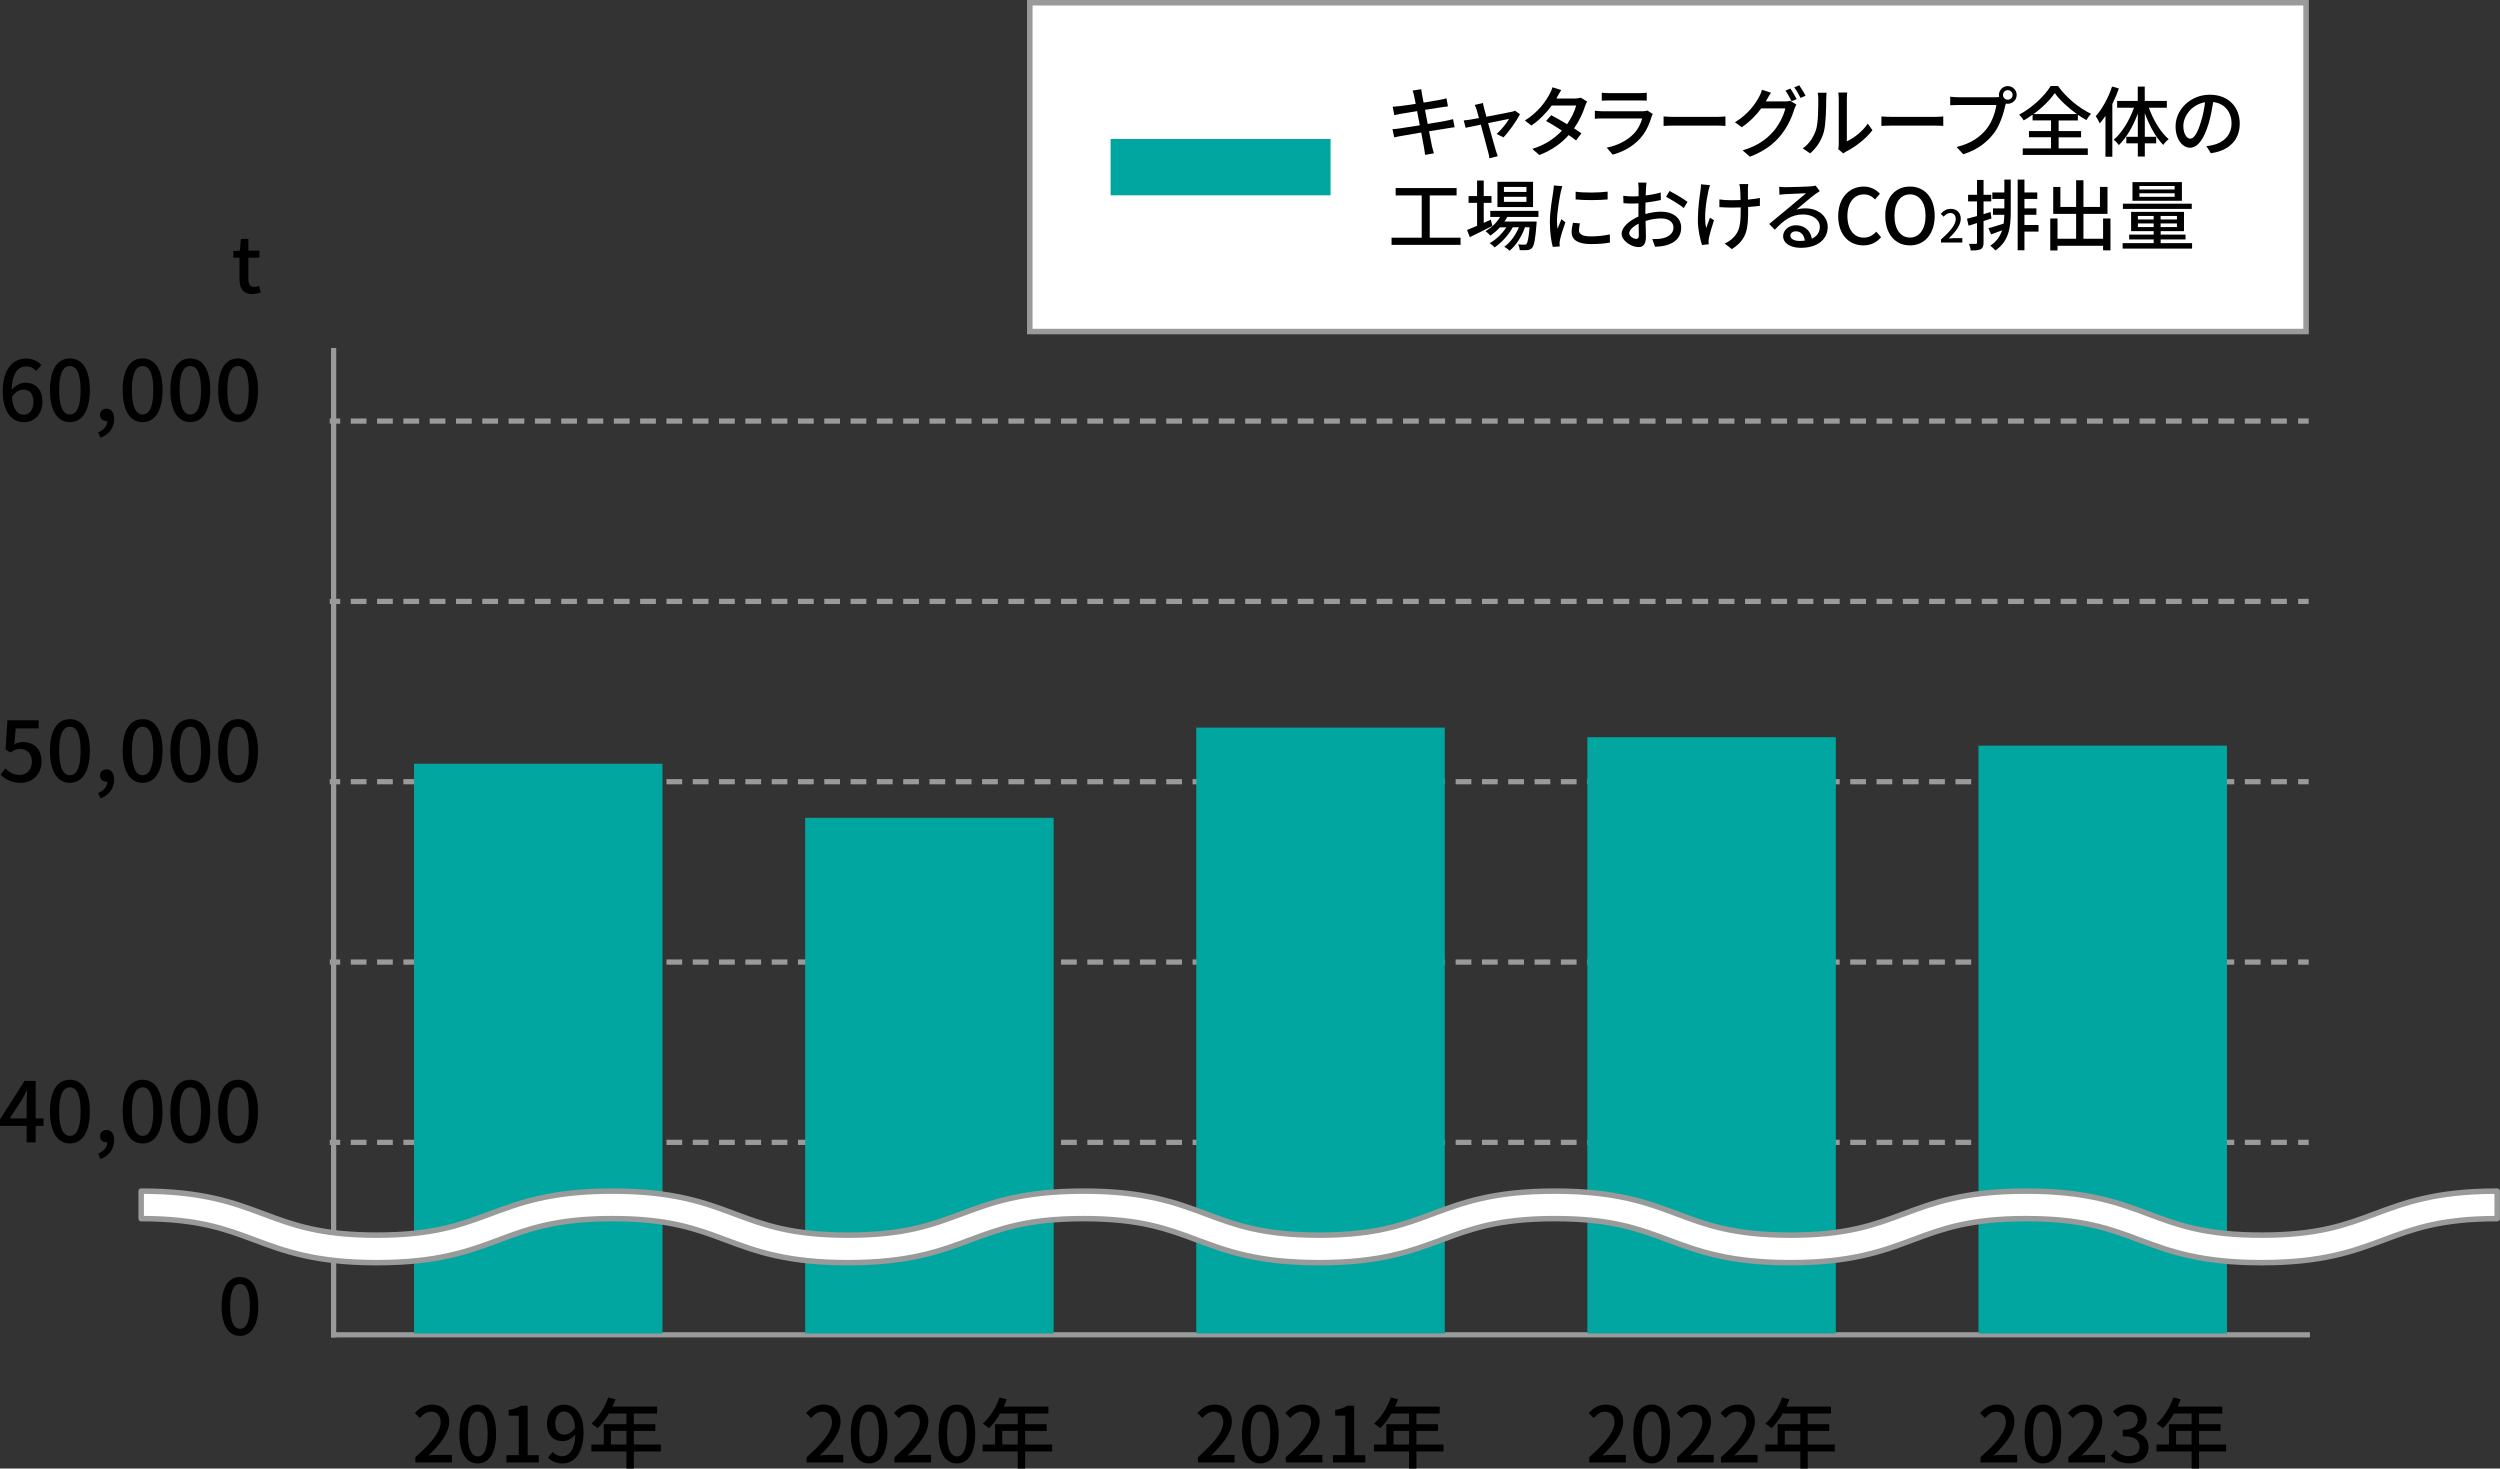 <?xml version="1.0" encoding="UTF-8"?><svg id="_レイヤー_2" xmlns="http://www.w3.org/2000/svg" viewBox="0 0 454.26 266.84"><rect x="0" y="0" width="454.26" height="266.84" fill="#333333" stroke="none"/><defs><style>.cls-1{fill:#000;}.cls-1,.cls-2,.cls-3{stroke-width:0px;}.cls-4,.cls-5,.cls-6,.cls-7{stroke:#999a9a;}.cls-4,.cls-6{fill:#fff;}.cls-5,.cls-7{fill:none;stroke-linecap:square;stroke-width:.95px;}.cls-6{stroke-linecap:round;stroke-linejoin:round;}.cls-2{fill-rule:evenodd;}.cls-2,.cls-3{fill:#00a69f;}.cls-7{stroke-dasharray:0 0 1.91 2.87;}</style></defs><g id="_レイヤー_1-2"><line class="cls-5" x1="60.39" y1="207.57" x2="61.34" y2="207.57"/><line class="cls-7" x1="64.21" y1="207.57" x2="416.63" y2="207.57"/><line class="cls-5" x1="418.06" y1="207.57" x2="419.02" y2="207.57"/><line class="cls-5" x1="60.39" y1="174.81" x2="61.34" y2="174.81"/><line class="cls-7" x1="64.21" y1="174.81" x2="416.63" y2="174.81"/><line class="cls-5" x1="418.06" y1="174.81" x2="419.02" y2="174.81"/><line class="cls-5" x1="60.39" y1="142.04" x2="61.34" y2="142.04"/><line class="cls-7" x1="64.21" y1="142.04" x2="416.63" y2="142.04"/><line class="cls-5" x1="418.06" y1="142.04" x2="419.02" y2="142.04"/><line class="cls-5" x1="60.39" y1="109.28" x2="61.34" y2="109.28"/><line class="cls-7" x1="64.21" y1="109.28" x2="416.63" y2="109.28"/><line class="cls-5" x1="418.06" y1="109.28" x2="419.02" y2="109.28"/><line class="cls-5" x1="60.39" y1="76.51" x2="61.34" y2="76.51"/><line class="cls-7" x1="64.21" y1="76.51" x2="416.63" y2="76.51"/><line class="cls-5" x1="418.06" y1="76.51" x2="419.02" y2="76.51"/><line class="cls-5" x1="60.62" y1="242.54" x2="419.25" y2="242.54"/><rect class="cls-4" x="187.12" y=".5" width="231.9" height="59.74"/><polygon class="cls-2" points="201.8 25.25 241.77 25.25 241.77 35.49 201.8 35.49 201.8 25.25 201.8 25.25"/><path class="cls-1" d="M264.28,23.12c-.32.03-.83.13-1.36.21-.73.11-1.96.31-3.26.52.25,1.26.45,2.31.53,2.69.1.41.22.9.36,1.32l-1.61.28c-.07-.49-.11-.94-.2-1.36-.06-.35-.27-1.4-.5-2.7-1.53.25-2.94.49-3.6.62-.58.1-1,.18-1.3.27l-.32-1.5c.35-.01.94-.08,1.33-.14.69-.1,2.12-.32,3.63-.56l-.49-2.58c-1.29.21-2.45.41-2.94.49-.48.08-.84.17-1.2.25l-.29-1.54c.39-.03.79-.06,1.22-.1.52-.06,1.68-.22,2.96-.42-.14-.7-.24-1.2-.28-1.4-.08-.38-.17-.7-.28-1.01l1.57-.25c.04.27.08.7.15,1.01.03.17.13.7.27,1.43,1.27-.21,2.46-.41,3.01-.52.43-.08.87-.18,1.15-.27l.27,1.47c-.25.03-.73.1-1.12.15-.62.1-1.79.28-3.05.48l.49,2.56c1.36-.22,2.61-.43,3.28-.56.53-.11,1-.21,1.32-.31l.29,1.47Z"/><path class="cls-1" d="M271.96,24.33c.8-.71,1.82-1.96,2.25-2.73-.34.07-2.04.41-3.81.77.55,1.98,1.19,4.31,1.4,4.97.07.25.24.77.34,1.04l-1.51.38c-.04-.34-.11-.74-.22-1.11-.2-.69-.83-3.04-1.34-5-1.26.25-2.37.49-2.76.57l-.34-1.34c.41-.03.77-.08,1.22-.15.2-.03.78-.14,1.54-.28-.17-.66-.32-1.19-.41-1.48-.1-.35-.22-.64-.36-.9l1.5-.36c.04.28.13.62.21.97l.42,1.53c1.89-.36,4.09-.78,4.59-.9.2-.04.45-.11.6-.2l.9.63c-.59,1.2-2.02,3.22-3,4.22l-1.22-.62Z"/><path class="cls-1" d="M288.39,18.44c-.13.24-.29.59-.39.87-.35,1.16-1.04,2.65-1.99,4.02.52.34,1,.64,1.34.9l-.98,1.29c-.34-.28-.8-.62-1.33-.98-1.25,1.41-2.96,2.72-5.34,3.63l-1.28-1.12c2.47-.74,4.17-2.02,5.39-3.32-1.04-.67-2.12-1.33-2.87-1.75l.92-1.05c.78.41,1.86,1.02,2.89,1.64.77-1.11,1.4-2.42,1.65-3.4h-4.45c-.92,1.27-2.19,2.62-3.68,3.64l-1.2-.91c2.44-1.5,3.82-3.53,4.48-4.78.18-.28.43-.85.53-1.26l1.6.5c-.27.42-.57.95-.71,1.23l-.17.31h3.4c.39,0,.78-.06,1.05-.15l1.13.7Z"/><path class="cls-1" d="M300.32,20.7c-.07.15-.18.36-.21.48-.41,1.37-1.02,2.79-2.06,3.94-1.44,1.6-3.22,2.48-5.01,2.98l-1.09-1.26c2.03-.42,3.75-1.33,4.9-2.52.8-.83,1.3-1.88,1.55-2.8h-7.13c-.34,0-.95.01-1.48.06v-1.46c.55.06,1.08.1,1.48.1h7.17c.38,0,.71-.06.9-.13l.98.62ZM291.06,16.85c.38.04.88.07,1.33.07h5.46c.45,0,1.02-.03,1.37-.07v1.44c-.35-.03-.91-.04-1.39-.04h-5.45c-.43,0-.94.01-1.33.04v-1.44Z"/><path class="cls-1" d="M302.27,21.16c.45.04,1.32.08,2.07.08h7.61c.69,0,1.23-.06,1.57-.08v1.72c-.31-.01-.94-.06-1.55-.06h-7.62c-.78,0-1.61.03-2.07.06v-1.72Z"/><path class="cls-1" d="M324.21,18.44c.39,0,.79-.04,1.05-.14l1.15.7c-.14.22-.29.57-.39.85-.38,1.34-1.21,3.22-2.47,4.76-1.29,1.58-2.98,2.87-5.6,3.87l-1.3-1.16c2.7-.8,4.37-2.04,5.62-3.49,1.04-1.2,1.88-2.96,2.13-4.13h-4.38c-.88,1.2-2.09,2.44-3.54,3.42l-1.23-.91c2.44-1.47,3.74-3.4,4.4-4.64.17-.29.41-.85.52-1.26l1.62.53c-.28.42-.57.95-.73,1.23-.07.13-.13.24-.21.36h3.38ZM325.33,16.09c.35.5.85,1.37,1.13,1.92l-.92.39c-.28-.56-.73-1.4-1.11-1.93l.9-.38ZM326.92,15.49c.38.52.91,1.4,1.16,1.9l-.91.41c-.29-.6-.76-1.4-1.15-1.93l.9-.38Z"/><path class="cls-1" d="M327.57,26.97c1.21-.85,2-2.12,2.41-3.4.41-1.25.41-3.98.41-5.59,0-.48-.03-.81-.11-1.13h1.62c-.01.11-.07.63-.07,1.12,0,1.6-.06,4.58-.43,5.98-.42,1.54-1.3,2.91-2.49,3.92l-1.33-.9ZM334.01,27.1c.06-.24.1-.56.1-.88v-8.29c0-.57-.08-1.04-.08-1.12h1.62c-.01.08-.07.55-.07,1.12v7.75c1.22-.55,2.8-1.74,3.81-3.22l.84,1.2c-1.19,1.58-3.15,3.05-4.76,3.87-.24.11-.38.24-.53.35l-.92-.77Z"/><path class="cls-1" d="M341.85,21.16c.45.04,1.32.08,2.07.08h7.61c.69,0,1.23-.06,1.57-.08v1.72c-.31-.01-.94-.06-1.55-.06h-7.62c-.78,0-1.61.03-2.07.06v-1.72Z"/><path class="cls-1" d="M362.66,17.66c.17,0,.38,0,.59-.03-.03-.13-.04-.25-.04-.38,0-.88.73-1.61,1.61-1.61s1.62.73,1.62,1.61-.73,1.61-1.62,1.61c-.13,0-.25-.01-.36-.04l-.07.27c-.31,1.43-.97,3.64-2.1,5.14-1.27,1.65-3.03,3-5.56,3.8l-1.21-1.32c2.75-.67,4.33-1.88,5.48-3.33.97-1.23,1.57-3.03,1.75-4.3h-6.88c-.6,0-1.16.03-1.51.04v-1.55c.39.06,1.05.1,1.51.1h6.79ZM365.7,17.25c0-.48-.39-.87-.88-.87s-.87.39-.87.87.39.87.87.87.88-.38.88-.87Z"/><path class="cls-1" d="M374.05,26.97h5.31v1.18h-11.82v-1.18h5.14v-2.03h-4.01v-1.13h4.01v-1.93h-3.35v-1.04c-.52.38-1.07.73-1.61,1.04-.17-.31-.53-.77-.83-1.05,2.4-1.27,4.68-3.45,5.73-5.21h1.33c1.47,2.09,3.82,4.02,6,5.06-.31.32-.62.77-.85,1.15-.5-.28-1.02-.62-1.54-.98v1.04h-3.5v1.93h4.08v1.13h-4.08v2.03ZM377.39,20.73c-1.6-1.15-3.14-2.56-4.03-3.82-.84,1.23-2.25,2.65-3.87,3.82h7.9Z"/><path class="cls-1" d="M385,16.07c-.31.95-.73,1.9-1.18,2.83v9.58h-1.25v-7.42c-.35.5-.69.95-1.04,1.37-.13-.31-.5-1.02-.73-1.32,1.2-1.32,2.3-3.36,2.97-5.39l1.22.35ZM390.45,19.56c.8,2.26,2.17,4.51,3.61,5.73-.32.24-.76.69-.99,1.04-1.32-1.3-2.52-3.49-3.35-5.77v4.3h2.07v1.18h-2.07v2.4h-1.27v-2.4h-2.09v-1.18h2.09v-4.22c-.85,2.3-2.07,4.41-3.45,5.73-.2-.32-.64-.77-.92-.99,1.48-1.23,2.86-3.52,3.68-5.81h-3.07v-1.23h3.75v-2.6h1.27v2.6h4.01v1.23h-3.28Z"/><path class="cls-1" d="M400.89,26.55c.49-.04.9-.11,1.23-.2,1.78-.41,3.36-1.69,3.36-3.94,0-2.02-1.2-3.6-3.33-3.87-.2,1.25-.45,2.59-.83,3.89-.84,2.83-1.99,4.41-3.38,4.41s-2.63-1.55-2.63-3.87c0-3.08,2.73-5.76,6.21-5.76s5.45,2.33,5.45,5.24-1.86,4.92-5.25,5.39l-.83-1.32ZM399.91,22.15c.35-1.09.62-2.35.76-3.57-2.49.41-3.95,2.58-3.95,4.29,0,1.6.71,2.33,1.27,2.33.6,0,1.28-.9,1.92-3.04Z"/><path class="cls-1" d="M265.39,43.19v1.3h-12.54v-1.3h5.48v-7.68h-4.73v-1.34h11.07v1.34h-4.88v7.68h5.6Z"/><path class="cls-1" d="M271.16,41.06c-1.4.71-2.91,1.47-4.09,2.03l-.5-1.3c.5-.2,1.13-.46,1.82-.76v-4.17h-1.54v-1.23h1.54v-2.83h1.21v2.83h1.41v1.23h-1.41v3.64c.42-.2.85-.39,1.29-.59l.28,1.15ZM273.88,39.41c-.15.29-.32.57-.52.84h5.86s-.01.32-.03.49c-.22,2.8-.43,3.89-.81,4.31-.24.27-.5.35-.84.39-.32.03-.84.04-1.4.01-.01-.31-.13-.77-.29-1.05.48.06.91.06,1.09.06.21,0,.32-.01.43-.15.21-.24.39-1.04.56-3.01h-.84c-.56,1.62-1.65,3.38-2.82,4.26-.21-.24-.62-.55-.94-.73,1.09-.73,2.07-2.12,2.66-3.53h-1.11c-.76,1.39-2.09,2.87-3.33,3.66-.2-.27-.56-.59-.87-.78,1.11-.59,2.25-1.71,3.03-2.87h-1.18c-.53.59-1.12,1.09-1.72,1.5-.18-.21-.63-.63-.88-.81,1.05-.6,2-1.51,2.65-2.58h-1.79v-1.11h8.75v1.11h-5.66ZM278.56,37.63h-6.47v-4.59h6.47v4.59ZM277.36,33.97h-4.09v.91h4.09v-.91ZM277.36,35.76h-4.09v.92h4.09v-.92Z"/><path class="cls-1" d="M283.89,33.82c-.1.27-.24.81-.29,1.06-.24,1.13-.69,3.74-.69,5.23,0,.49.03.95.1,1.46.21-.56.49-1.23.7-1.74l.73.56c-.38,1.05-.87,2.54-.99,3.24-.04.18-.08.48-.07.63,0,.14.01.35.03.52l-1.26.08c-.28-.97-.53-2.61-.53-4.48,0-2.07.45-4.43.6-5.53.06-.35.11-.78.13-1.15l1.55.13ZM287.08,40.6c-.11.48-.17.85-.17,1.23,0,.63.46,1.12,2.14,1.12,1.25,0,2.3-.11,3.46-.36l.03,1.48c-.87.17-2.02.28-3.52.28-2.35,0-3.45-.81-3.45-2.16,0-.55.11-1.11.24-1.71l1.26.11ZM292.11,34.81v1.43c-1.58.15-4.2.17-5.81,0v-1.41c1.58.24,4.37.18,5.81-.01Z"/><path class="cls-1" d="M298.98,38.89c1.01-.29,2.04-.43,2.89-.43,2.06,0,3.61,1.11,3.61,2.89,0,1.65-.95,2.8-3,3.29-.63.14-1.25.18-1.75.2l-.5-1.4c.56,0,1.15,0,1.67-.1,1.16-.21,2.18-.83,2.18-2,0-1.06-.97-1.65-2.23-1.65-.98,0-1.92.17-2.84.46.01,1.15.06,2.31.06,2.86,0,1.47-.55,1.89-1.36,1.89-1.21,0-3.05-1.09-3.05-2.44,0-1.18,1.42-2.4,3.05-3.11v-.87c0-.49,0-1.01.01-1.53-.34.03-.64.04-.91.04-.62,0-1.27-.01-1.82-.07l-.04-1.34c.78.1,1.33.11,1.83.11.29,0,.62-.01.95-.03,0-.63.01-1.13.01-1.39,0-.29-.04-.84-.08-1.09h1.51c-.03.27-.07.73-.08,1.06-.01.34-.03.78-.06,1.27.98-.11,1.97-.31,2.73-.53l.03,1.37c-.8.18-1.82.35-2.79.46-.01.56-.03,1.11-.03,1.6v.48ZM297.78,42.77c0-.43-.03-1.23-.04-2.13-1.01.49-1.71,1.19-1.71,1.75s.81,1.02,1.29,1.02c.29,0,.46-.18.46-.64ZM303.35,34.7c1.02.52,2.58,1.44,3.28,1.99l-.69,1.12c-.67-.62-2.34-1.58-3.21-2.04l.62-1.06Z"/><path class="cls-1" d="M310.71,33.65c-.1.29-.21.73-.28,1.01-.39,1.79-.87,4.76-.42,6.79.2-.52.46-1.27.7-1.89l.73.46c-.36,1.06-.77,2.47-.92,3.21-.04.2-.08.48-.07.63,0,.14.03.35.03.52l-1.21.14c-.29-.85-.76-2.72-.76-4.44,0-2.27.32-4.4.49-5.55.06-.35.07-.76.08-1.04l1.62.15ZM319.8,37.4c-.6.08-1.34.15-2.16.21v.52c0,3.22-.11,5.38-2.97,7.13l-1.29-1.01c.48-.21,1.11-.59,1.47-.98,1.3-1.2,1.44-2.62,1.44-5.15v-.43c-.56.01-1.12.03-1.67.03-.64,0-1.55-.04-2.2-.08v-1.4c.64.1,1.43.14,2.17.14.53,0,1.11-.01,1.67-.03-.01-.84-.04-1.67-.07-2.03-.03-.29-.08-.64-.14-.87h1.61c-.04.27-.04.56-.06.87-.01.31,0,1.12.01,1.95.8-.07,1.55-.17,2.17-.29v1.44Z"/><path class="cls-1" d="M330.64,34.74c-.28.18-.6.39-.85.57-.71.5-2.4,1.98-3.38,2.79.56-.18,1.09-.24,1.64-.24,2.33,0,4.05,1.43,4.05,3.36,0,2.23-1.78,3.81-4.89,3.81-1.92,0-3.21-.87-3.21-2.12,0-1.02.94-1.98,2.3-1.98,1.72,0,2.72,1.11,2.91,2.44.94-.42,1.46-1.16,1.46-2.17,0-1.3-1.32-2.23-3.01-2.23-2.21,0-3.53,1.04-5.17,2.77l-1.02-1.04c1.08-.88,2.82-2.34,3.63-3.01.77-.64,2.37-1.98,3.07-2.58-.73.03-3.1.13-3.82.17-.35.03-.71.06-1.02.1l-.04-1.44c.35.04.77.07,1.11.07.73,0,3.87-.08,4.62-.15.48-.06.73-.08.88-.14l.76,1.01ZM327.94,43.72c-.11-1.02-.71-1.69-1.64-1.69-.57,0-.99.34-.99.77,0,.6.71.98,1.65.98.35,0,.67-.01.98-.06Z"/><path class="cls-1" d="M334.01,39.28c0-3.36,2.04-5.38,4.65-5.38,1.29,0,2.3.62,2.93,1.3l-.88,1.04c-.53-.55-1.18-.92-2.02-.92-1.78,0-3.01,1.48-3.01,3.91s1.15,3.95,2.97,3.95c.94,0,1.67-.42,2.28-1.09l.87,1.02c-.83.95-1.88,1.48-3.21,1.48-2.59,0-4.58-1.93-4.58-5.31Z"/><path class="cls-1" d="M342.56,39.21c0-3.32,1.83-5.31,4.48-5.31s4.5,1.99,4.5,5.31-1.85,5.38-4.5,5.38-4.48-2.06-4.48-5.38ZM349.88,39.21c0-2.42-1.12-3.89-2.83-3.89s-2.82,1.47-2.82,3.89,1.11,3.96,2.82,3.96,2.83-1.54,2.83-3.96Z"/><path class="cls-1" d="M352.68,43.52c1.77-1.57,2.69-2.73,2.69-3.72,0-.65-.35-1.1-1.02-1.1-.47,0-.87.3-1.18.67l-.53-.52c.51-.56,1.04-.9,1.83-.9,1.1,0,1.81.72,1.81,1.8,0,1.16-.92,2.36-2.2,3.58.31-.03.69-.06.98-.06h1.5v.8h-3.88v-.55Z"/><path class="cls-1" d="M361.86,39.7c-.48.15-.97.31-1.44.46v3.91c0,.64-.13.99-.5,1.2-.38.2-.92.24-1.82.24-.03-.31-.18-.87-.35-1.2.56.01,1.08.01,1.23,0,.18,0,.25-.04.25-.24v-3.54c-.55.17-1.07.32-1.53.48l-.29-1.26c.5-.13,1.13-.31,1.82-.5v-2.66h-1.62v-1.2h1.62v-2.7h1.19v2.7h1.4v1.2h-1.4v2.31l1.27-.38.17,1.19ZM364.2,32.64h1.16v5.87c0,2.77-.31,5.29-2.79,7-.21-.25-.64-.67-.92-.87,1.15-.77,1.79-1.72,2.14-2.79-.69.27-1.37.52-1.99.74l-.5-1.12c.74-.2,1.74-.5,2.77-.84.07-.52.11-1.05.13-1.6h-2.07v-1.16h2.07v-1.72h-2.19v-1.18h2.19v-2.34ZM370.41,42.08h-2.56v3.4h-1.23v-12.85h1.23v2.34h2.33v1.18h-2.33v1.72h2.17v1.16h-2.17v1.85h2.56v1.19Z"/><path class="cls-1" d="M383.48,39.7v5.79h-1.34v-.83h-8.28v.85h-1.32v-5.81h1.32v3.68h3.38v-4.52h-4.16v-4.89h1.3v3.63h2.86v-4.85h1.33v4.85h3v-3.64h1.37v4.9h-4.37v4.52h3.57v-3.68h1.34Z"/><path class="cls-1" d="M398.31,44.18v.99h-12.62v-.99h5.64v-.67h-4.45v-.88h4.45v-.63h-4.1v-3.5h9.61v3.5h-4.24v.63h4.52v.88h-4.52v.67h5.72ZM398.25,37.96h-12.51v-.95h12.51v.95ZM396.46,36.48h-8.98v-3.39h8.98v3.39ZM388.46,39.88h2.87v-.64h-2.87v.64ZM391.33,41.26v-.66h-2.87v.66h2.87ZM395.14,33.8h-6.4v.63h6.4v-.63ZM395.14,35.12h-6.4v.64h6.4v-.64ZM395.56,39.24h-2.97v.64h2.97v-.64ZM395.56,40.6h-2.97v.66h2.97v-.66Z"/><rect class="cls-3" x="75.23" y="138.77" width="45.15" height="103.53"/><path class="cls-1" d="M75.46,264.79c3.04-2.69,4.61-4.69,4.61-6.39,0-1.12-.6-1.89-1.75-1.89-.81,0-1.48.52-2.03,1.15l-.91-.9c.88-.95,1.79-1.54,3.14-1.54,1.89,0,3.11,1.23,3.11,3.1,0,1.99-1.58,4.05-3.77,6.14.53-.06,1.18-.1,1.68-.1h2.58v1.37h-6.65v-.94Z"/><path class="cls-1" d="M83.48,260.53c0-3.57,1.3-5.31,3.33-5.31s3.33,1.75,3.33,5.31-1.32,5.38-3.33,5.38-3.33-1.79-3.33-5.38ZM88.61,260.53c0-2.96-.74-4.03-1.79-4.03s-1.79,1.08-1.79,4.03.74,4.1,1.79,4.1,1.79-1.12,1.79-4.1Z"/><path class="cls-1" d="M92.01,264.4h2.26v-7.17h-1.85v-1.02c.97-.18,1.65-.42,2.24-.78h1.22v8.98h2.02v1.33h-5.88v-1.33Z"/><path class="cls-1" d="M100.42,263.83c.41.46,1.04.77,1.7.77,1.25,0,2.33-1.01,2.42-3.95-.6.74-1.48,1.21-2.27,1.21-1.72,0-2.88-1.08-2.88-3.24,0-2.05,1.4-3.39,3.07-3.39,1.98,0,3.57,1.6,3.57,5,0,4.06-1.85,5.69-3.84,5.69-1.19,0-2.03-.48-2.63-1.09l.87-.99ZM104.51,259.43c-.15-2.03-.92-2.96-2.04-2.96-.88,0-1.58.8-1.58,2.14s.59,2.07,1.67,2.07c.63,0,1.34-.36,1.96-1.26Z"/><path class="cls-1" d="M120.09,263.74h-4.92v3.1h-1.34v-3.1h-6.37v-1.26h2.25v-3.7h4.12v-1.93h-3.21c-.6,1.04-1.3,1.96-2.02,2.66-.25-.22-.81-.64-1.13-.84,1.29-1.11,2.41-2.89,3.05-4.75l1.32.35c-.17.43-.36.9-.55,1.32h8.11v1.26h-4.23v1.93h3.91v1.22h-3.91v2.48h4.92v1.26ZM113.83,262.48v-2.48h-2.82v2.48h2.82Z"/><rect class="cls-3" x="146.3" y="148.6" width="45.15" height="93.7"/><path class="cls-1" d="M146.56,264.79c3.04-2.69,4.61-4.69,4.61-6.39,0-1.12-.6-1.89-1.75-1.89-.81,0-1.48.52-2.03,1.15l-.91-.9c.88-.95,1.79-1.54,3.14-1.54,1.89,0,3.11,1.23,3.11,3.1,0,1.99-1.58,4.05-3.77,6.14.53-.06,1.18-.1,1.68-.1h2.58v1.37h-6.65v-.94Z"/><path class="cls-1" d="M154.58,260.53c0-3.57,1.3-5.31,3.33-5.31s3.33,1.75,3.33,5.31-1.32,5.38-3.33,5.38-3.33-1.79-3.33-5.38ZM159.71,260.53c0-2.96-.74-4.03-1.79-4.03s-1.79,1.08-1.79,4.03.74,4.1,1.79,4.1,1.79-1.12,1.79-4.1Z"/><path class="cls-1" d="M162.52,264.79c3.04-2.69,4.61-4.69,4.61-6.39,0-1.12-.6-1.89-1.75-1.89-.81,0-1.48.52-2.03,1.15l-.91-.9c.88-.95,1.79-1.54,3.14-1.54,1.89,0,3.11,1.23,3.11,3.1,0,1.99-1.58,4.05-3.77,6.14.53-.06,1.18-.1,1.68-.1h2.58v1.37h-6.65v-.94Z"/><path class="cls-1" d="M170.54,260.53c0-3.57,1.3-5.31,3.33-5.31s3.33,1.75,3.33,5.31-1.32,5.38-3.33,5.38-3.33-1.79-3.33-5.38ZM175.67,260.53c0-2.96-.74-4.03-1.79-4.03s-1.79,1.08-1.79,4.03.74,4.1,1.79,4.1,1.79-1.12,1.79-4.1Z"/><path class="cls-1" d="M191.19,263.74h-4.92v3.1h-1.34v-3.1h-6.37v-1.26h2.25v-3.7h4.12v-1.93h-3.21c-.6,1.04-1.3,1.96-2.02,2.66-.25-.22-.81-.64-1.13-.84,1.29-1.11,2.41-2.89,3.05-4.75l1.32.35c-.17.43-.36.9-.55,1.32h8.11v1.26h-4.23v1.93h3.91v1.22h-3.91v2.48h4.92v1.26ZM184.93,262.48v-2.48h-2.82v2.48h2.82Z"/><rect class="cls-3" x="217.37" y="132.21" width="45.15" height="110.08"/><path class="cls-1" d="M217.66,264.79c3.04-2.69,4.61-4.69,4.61-6.39,0-1.12-.6-1.89-1.75-1.89-.81,0-1.48.52-2.03,1.15l-.91-.9c.88-.95,1.79-1.54,3.14-1.54,1.89,0,3.11,1.23,3.11,3.1,0,1.99-1.58,4.05-3.77,6.14.53-.06,1.18-.1,1.68-.1h2.58v1.37h-6.65v-.94Z"/><path class="cls-1" d="M225.68,260.53c0-3.57,1.3-5.31,3.33-5.31s3.33,1.75,3.33,5.31-1.32,5.38-3.33,5.38-3.33-1.79-3.33-5.38ZM230.81,260.53c0-2.96-.74-4.03-1.79-4.03s-1.79,1.08-1.79,4.03.74,4.1,1.79,4.1,1.79-1.12,1.79-4.1Z"/><path class="cls-1" d="M233.62,264.79c3.04-2.69,4.61-4.69,4.61-6.39,0-1.12-.6-1.89-1.75-1.89-.81,0-1.48.52-2.03,1.15l-.91-.9c.88-.95,1.79-1.54,3.14-1.54,1.89,0,3.11,1.23,3.11,3.1,0,1.99-1.58,4.05-3.77,6.14.53-.06,1.18-.1,1.68-.1h2.58v1.37h-6.65v-.94Z"/><path class="cls-1" d="M242.19,264.4h2.26v-7.17h-1.85v-1.02c.97-.18,1.65-.42,2.24-.78h1.22v8.98h2.02v1.33h-5.88v-1.33Z"/><path class="cls-1" d="M262.29,263.74h-4.92v3.1h-1.34v-3.1h-6.37v-1.26h2.25v-3.7h4.12v-1.93h-3.21c-.6,1.04-1.3,1.96-2.02,2.66-.25-.22-.81-.64-1.13-.84,1.29-1.11,2.41-2.89,3.05-4.75l1.32.35c-.17.43-.36.9-.55,1.32h8.11v1.26h-4.23v1.93h3.91v1.22h-3.91v2.48h4.92v1.26ZM256.03,262.48v-2.48h-2.82v2.48h2.82Z"/><rect class="cls-3" x="288.43" y="133.95" width="45.15" height="108.34"/><path class="cls-1" d="M288.76,264.79c3.04-2.69,4.61-4.69,4.61-6.39,0-1.12-.6-1.89-1.75-1.89-.81,0-1.48.52-2.03,1.15l-.91-.9c.88-.95,1.79-1.54,3.14-1.54,1.89,0,3.11,1.23,3.11,3.1,0,1.99-1.58,4.05-3.77,6.14.53-.06,1.18-.1,1.68-.1h2.58v1.37h-6.65v-.94Z"/><path class="cls-1" d="M296.78,260.53c0-3.57,1.3-5.31,3.33-5.31s3.33,1.75,3.33,5.31-1.32,5.38-3.33,5.38-3.33-1.79-3.33-5.38ZM301.91,260.53c0-2.96-.74-4.03-1.79-4.03s-1.79,1.08-1.79,4.03.74,4.1,1.79,4.1,1.79-1.12,1.79-4.1Z"/><path class="cls-1" d="M304.72,264.79c3.04-2.69,4.61-4.69,4.61-6.39,0-1.12-.6-1.89-1.75-1.89-.81,0-1.48.52-2.03,1.15l-.91-.9c.88-.95,1.79-1.54,3.14-1.54,1.89,0,3.11,1.23,3.11,3.1,0,1.99-1.58,4.05-3.77,6.14.53-.06,1.18-.1,1.68-.1h2.58v1.37h-6.65v-.94Z"/><path class="cls-1" d="M312.7,264.79c3.04-2.69,4.61-4.69,4.61-6.39,0-1.12-.6-1.89-1.75-1.89-.81,0-1.48.52-2.03,1.15l-.91-.9c.88-.95,1.79-1.54,3.14-1.54,1.89,0,3.11,1.23,3.11,3.1,0,1.99-1.58,4.05-3.77,6.14.53-.06,1.18-.1,1.68-.1h2.58v1.37h-6.65v-.94Z"/><path class="cls-1" d="M333.39,263.74h-4.92v3.1h-1.34v-3.1h-6.37v-1.26h2.25v-3.7h4.12v-1.93h-3.21c-.6,1.04-1.3,1.96-2.02,2.66-.25-.22-.81-.64-1.13-.84,1.29-1.11,2.41-2.89,3.05-4.75l1.32.35c-.17.43-.36.9-.55,1.32h8.11v1.26h-4.23v1.93h3.91v1.22h-3.91v2.48h4.92v1.26ZM327.12,262.48v-2.48h-2.82v2.48h2.82Z"/><rect class="cls-3" x="359.5" y="135.49" width="45.15" height="106.81"/><path class="cls-1" d="M359.86,264.79c3.04-2.69,4.61-4.69,4.61-6.39,0-1.12-.6-1.89-1.75-1.89-.81,0-1.48.52-2.03,1.15l-.91-.9c.88-.95,1.79-1.54,3.14-1.54,1.89,0,3.11,1.23,3.11,3.1,0,1.99-1.58,4.05-3.77,6.14.53-.06,1.18-.1,1.68-.1h2.58v1.37h-6.65v-.94Z"/><path class="cls-1" d="M367.88,260.53c0-3.57,1.3-5.31,3.33-5.31s3.33,1.75,3.33,5.31-1.32,5.38-3.33,5.38-3.33-1.79-3.33-5.38ZM373.01,260.53c0-2.96-.74-4.03-1.79-4.03s-1.79,1.08-1.79,4.03.74,4.1,1.79,4.1,1.79-1.12,1.79-4.1Z"/><path class="cls-1" d="M375.82,264.79c3.04-2.69,4.61-4.69,4.61-6.39,0-1.12-.6-1.89-1.75-1.89-.81,0-1.48.52-2.03,1.15l-.91-.9c.88-.95,1.79-1.54,3.14-1.54,1.89,0,3.11,1.23,3.11,3.1,0,1.99-1.58,4.05-3.77,6.14.53-.06,1.18-.1,1.68-.1h2.58v1.37h-6.65v-.94Z"/><path class="cls-1" d="M383.58,264.5l.79-1.04c.6.62,1.37,1.13,2.44,1.13,1.16,0,1.96-.64,1.96-1.71,0-1.15-.73-1.89-3.05-1.89v-1.19c2.03,0,2.7-.77,2.7-1.81,0-.91-.6-1.48-1.58-1.5-.8.01-1.47.41-2.06.98l-.84-1.01c.81-.73,1.76-1.25,2.96-1.25,1.85,0,3.15.95,3.15,2.66,0,1.19-.69,2.02-1.78,2.42v.07c1.19.29,2.13,1.19,2.13,2.58,0,1.86-1.55,2.96-3.45,2.96-1.62,0-2.68-.64-3.36-1.41Z"/><path class="cls-1" d="M404.49,263.74h-4.92v3.1h-1.34v-3.1h-6.37v-1.26h2.25v-3.7h4.12v-1.93h-3.21c-.6,1.04-1.3,1.96-2.02,2.66-.25-.22-.81-.64-1.13-.84,1.29-1.11,2.41-2.89,3.05-4.75l1.32.35c-.17.43-.36.9-.55,1.32h8.11v1.26h-4.23v1.93h3.91v1.22h-3.91v2.48h4.92v1.26ZM398.22,262.48v-2.48h-2.82v2.48h2.82Z"/><path class="cls-1" d="M40.27,237.35c0-3.57,1.3-5.31,3.33-5.31s3.33,1.75,3.33,5.31-1.32,5.38-3.33,5.38-3.33-1.79-3.33-5.38ZM45.4,237.35c0-2.96-.74-4.03-1.79-4.03s-1.79,1.08-1.79,4.03.74,4.1,1.79,4.1,1.79-1.12,1.79-4.1Z"/><path class="cls-1" d="M43.52,50.71v-3.89h-1.12v-1.2l1.19-.08.18-2.13h1.36v2.13h2v1.29h-2v3.91c0,.92.32,1.4,1.12,1.4.27,0,.6-.08.83-.18l.29,1.19c-.43.14-.95.28-1.51.28-1.74,0-2.34-1.08-2.34-2.7Z"/><path class="cls-1" d="M6.57,67.4c-.41-.49-1.09-.83-1.75-.83-1.43,0-2.62,1.08-2.69,4.26.65-.8,1.63-1.29,2.43-1.29,1.89,0,3.15,1.15,3.15,3.52,0,2.21-1.52,3.66-3.35,3.66-2.13,0-3.86-1.77-3.86-5.57,0-4.29,2.02-6.01,4.23-6.01,1.25,0,2.16.53,2.8,1.2l-.96,1.06ZM6.08,73.05c0-1.44-.64-2.25-1.84-2.25-.65,0-1.42.35-2.08,1.3.18,2.21.99,3.26,2.19,3.26.97,0,1.73-.88,1.73-2.32Z"/><path class="cls-1" d="M9.08,70.88c0-3.87,1.42-5.75,3.62-5.75s3.62,1.9,3.62,5.75-1.43,5.82-3.62,5.82-3.62-1.94-3.62-5.82ZM14.65,70.88c0-3.2-.81-4.37-1.95-4.37s-1.95,1.17-1.95,4.37.81,4.44,1.95,4.44,1.95-1.21,1.95-4.44Z"/><path class="cls-1" d="M17.85,78.56c1.03-.42,1.64-1.18,1.66-2.08-.06.02-.11.02-.17.02-.62,0-1.17-.39-1.17-1.12,0-.68.55-1.12,1.22-1.12.85,0,1.35.71,1.35,1.88,0,1.59-.93,2.82-2.49,3.41l-.4-.99Z"/><path class="cls-1" d="M22.29,70.88c0-3.87,1.42-5.75,3.62-5.75s3.62,1.9,3.62,5.75-1.43,5.82-3.62,5.82-3.62-1.94-3.62-5.82ZM27.86,70.88c0-3.2-.81-4.37-1.95-4.37s-1.95,1.17-1.95,4.37.81,4.44,1.95,4.44,1.95-1.21,1.95-4.44Z"/><path class="cls-1" d="M30.96,70.88c0-3.87,1.42-5.75,3.62-5.75s3.62,1.9,3.62,5.75-1.43,5.82-3.62,5.82-3.62-1.94-3.62-5.82ZM36.53,70.88c0-3.2-.81-4.37-1.95-4.37s-1.95,1.17-1.95,4.37.81,4.44,1.95,4.44,1.95-1.21,1.95-4.44Z"/><path class="cls-1" d="M39.64,70.88c0-3.87,1.42-5.75,3.62-5.75s3.62,1.9,3.62,5.75-1.43,5.82-3.62,5.82-3.62-1.94-3.62-5.82ZM45.2,70.88c0-3.2-.81-4.37-1.95-4.37s-1.95,1.17-1.95,4.37.81,4.44,1.95,4.44,1.95-1.21,1.95-4.44Z"/><path class="cls-1" d="M.11,140.75l.84-1.14c.64.64,1.45,1.2,2.62,1.2,1.26,0,2.22-.9,2.22-2.38s-.85-2.34-2.13-2.34c-.71,0-1.14.21-1.79.64l-.85-.56.33-5.29h5.67v1.47H2.86l-.26,2.87c.47-.24.93-.39,1.54-.39,1.87,0,3.41,1.11,3.41,3.55s-1.81,3.87-3.77,3.87c-1.76,0-2.88-.71-3.67-1.49Z"/><path class="cls-1" d="M9.08,136.42c0-3.87,1.42-5.75,3.62-5.75s3.62,1.9,3.62,5.75-1.43,5.82-3.62,5.82-3.62-1.94-3.62-5.82ZM14.65,136.42c0-3.2-.81-4.37-1.95-4.37s-1.95,1.17-1.95,4.37.81,4.44,1.95,4.44,1.95-1.21,1.95-4.44Z"/><path class="cls-1" d="M17.85,144.09c1.03-.42,1.64-1.18,1.66-2.08-.06.02-.11.02-.17.02-.62,0-1.17-.39-1.17-1.12,0-.68.55-1.12,1.22-1.12.85,0,1.35.71,1.35,1.88,0,1.59-.93,2.82-2.49,3.41l-.4-.99Z"/><path class="cls-1" d="M22.29,136.42c0-3.87,1.42-5.75,3.62-5.75s3.62,1.9,3.62,5.75-1.43,5.82-3.62,5.82-3.62-1.94-3.62-5.82ZM27.86,136.42c0-3.2-.81-4.37-1.95-4.37s-1.95,1.17-1.95,4.37.81,4.44,1.95,4.44,1.95-1.21,1.95-4.44Z"/><path class="cls-1" d="M30.96,136.42c0-3.87,1.42-5.75,3.62-5.75s3.62,1.9,3.62,5.75-1.43,5.82-3.62,5.82-3.62-1.94-3.62-5.82ZM36.53,136.42c0-3.2-.81-4.37-1.95-4.37s-1.95,1.17-1.95,4.37.81,4.44,1.95,4.44,1.95-1.21,1.95-4.44Z"/><path class="cls-1" d="M39.64,136.42c0-3.87,1.42-5.75,3.62-5.75s3.62,1.9,3.62,5.75-1.43,5.82-3.62,5.82-3.62-1.94-3.62-5.82ZM45.2,136.42c0-3.2-.81-4.37-1.95-4.37s-1.95,1.17-1.95,4.37.81,4.44,1.95,4.44,1.95-1.21,1.95-4.44Z"/><path class="cls-1" d="M7.91,204.57h-1.43v3h-1.64v-3H0v-1.17l4.46-6.99h2.02v6.81h1.43v1.35ZM4.84,203.22v-2.93c0-.61.06-1.55.09-2.15h-.06c-.27.56-.58,1.14-.9,1.71l-2.21,3.37h3.07Z"/><path class="cls-1" d="M9.08,201.95c0-3.87,1.42-5.75,3.62-5.75s3.62,1.9,3.62,5.75-1.43,5.82-3.62,5.82-3.62-1.94-3.62-5.82ZM14.65,201.95c0-3.2-.81-4.37-1.95-4.37s-1.95,1.17-1.95,4.37.81,4.44,1.95,4.44,1.95-1.21,1.95-4.44Z"/><path class="cls-1" d="M17.85,209.62c1.03-.42,1.64-1.18,1.66-2.08-.06.02-.11.02-.17.02-.62,0-1.17-.39-1.17-1.12,0-.68.55-1.12,1.22-1.12.85,0,1.35.71,1.35,1.88,0,1.59-.93,2.82-2.49,3.41l-.4-.99Z"/><path class="cls-1" d="M22.29,201.95c0-3.87,1.42-5.75,3.62-5.75s3.62,1.9,3.62,5.75-1.43,5.82-3.62,5.82-3.62-1.94-3.62-5.82ZM27.86,201.95c0-3.2-.81-4.37-1.95-4.37s-1.95,1.17-1.95,4.37.81,4.44,1.95,4.44,1.95-1.21,1.95-4.44Z"/><path class="cls-1" d="M30.96,201.95c0-3.87,1.42-5.75,3.62-5.75s3.62,1.9,3.62,5.75-1.43,5.82-3.62,5.82-3.62-1.94-3.62-5.82ZM36.53,201.95c0-3.2-.81-4.37-1.95-4.37s-1.95,1.17-1.95,4.37.81,4.44,1.95,4.44,1.95-1.21,1.95-4.44Z"/><path class="cls-1" d="M39.64,201.95c0-3.87,1.42-5.75,3.62-5.75s3.62,1.9,3.62,5.75-1.43,5.82-3.62,5.82-3.62-1.94-3.62-5.82ZM45.2,201.95c0-3.2-.81-4.37-1.95-4.37s-1.95,1.17-1.95,4.37.81,4.44,1.95,4.44,1.95-1.21,1.95-4.44Z"/><line class="cls-5" x1="60.62" y1="242.54" x2="60.62" y2="63.7"/><path class="cls-6" d="M410.94,229.43c-11.16,0-16.81-2.11-22.28-4.16-5.29-1.98-10.28-3.84-20.53-3.84s-15.24,1.87-20.53,3.84c-5.47,2.04-11.13,4.16-22.28,4.16s-16.81-2.11-22.28-4.16c-5.29-1.98-10.28-3.84-20.53-3.84s-15.24,1.87-20.53,3.84c-5.47,2.04-11.13,4.16-22.28,4.16s-16.81-2.11-22.28-4.16c-5.29-1.98-10.28-3.84-20.53-3.84s-15.24,1.87-20.53,3.84c-5.47,2.04-11.12,4.16-22.28,4.16s-16.81-2.11-22.28-4.16c-5.29-1.98-10.28-3.84-20.53-3.84s-15.25,1.87-20.53,3.84c-5.47,2.04-11.13,4.16-22.28,4.16s-16.81-2.11-22.28-4.16c-5.29-1.98-10.28-3.84-20.53-3.84v-5c11.15,0,16.81,2.11,22.28,4.16,5.29,1.98,10.28,3.84,20.53,3.84s15.24-1.87,20.53-3.84c5.47-2.04,11.13-4.16,22.28-4.16s16.81,2.11,22.28,4.16c5.29,1.98,10.28,3.84,20.53,3.84s15.24-1.87,20.53-3.84c5.47-2.04,11.12-4.16,22.28-4.16s16.81,2.11,22.28,4.16c5.29,1.98,10.28,3.84,20.53,3.84s15.24-1.87,20.53-3.84c5.47-2.04,11.13-4.16,22.28-4.16s16.81,2.11,22.28,4.16c5.29,1.98,10.28,3.84,20.53,3.84s15.24-1.87,20.53-3.84c5.47-2.04,11.13-4.16,22.28-4.16s16.81,2.11,22.28,4.16c5.29,1.98,10.28,3.84,20.53,3.84s15.25-1.87,20.53-3.84c5.47-2.04,11.13-4.16,22.28-4.16v5c-10.25,0-15.25,1.87-20.53,3.84-5.47,2.04-11.13,4.16-22.28,4.16Z"/></g></svg>